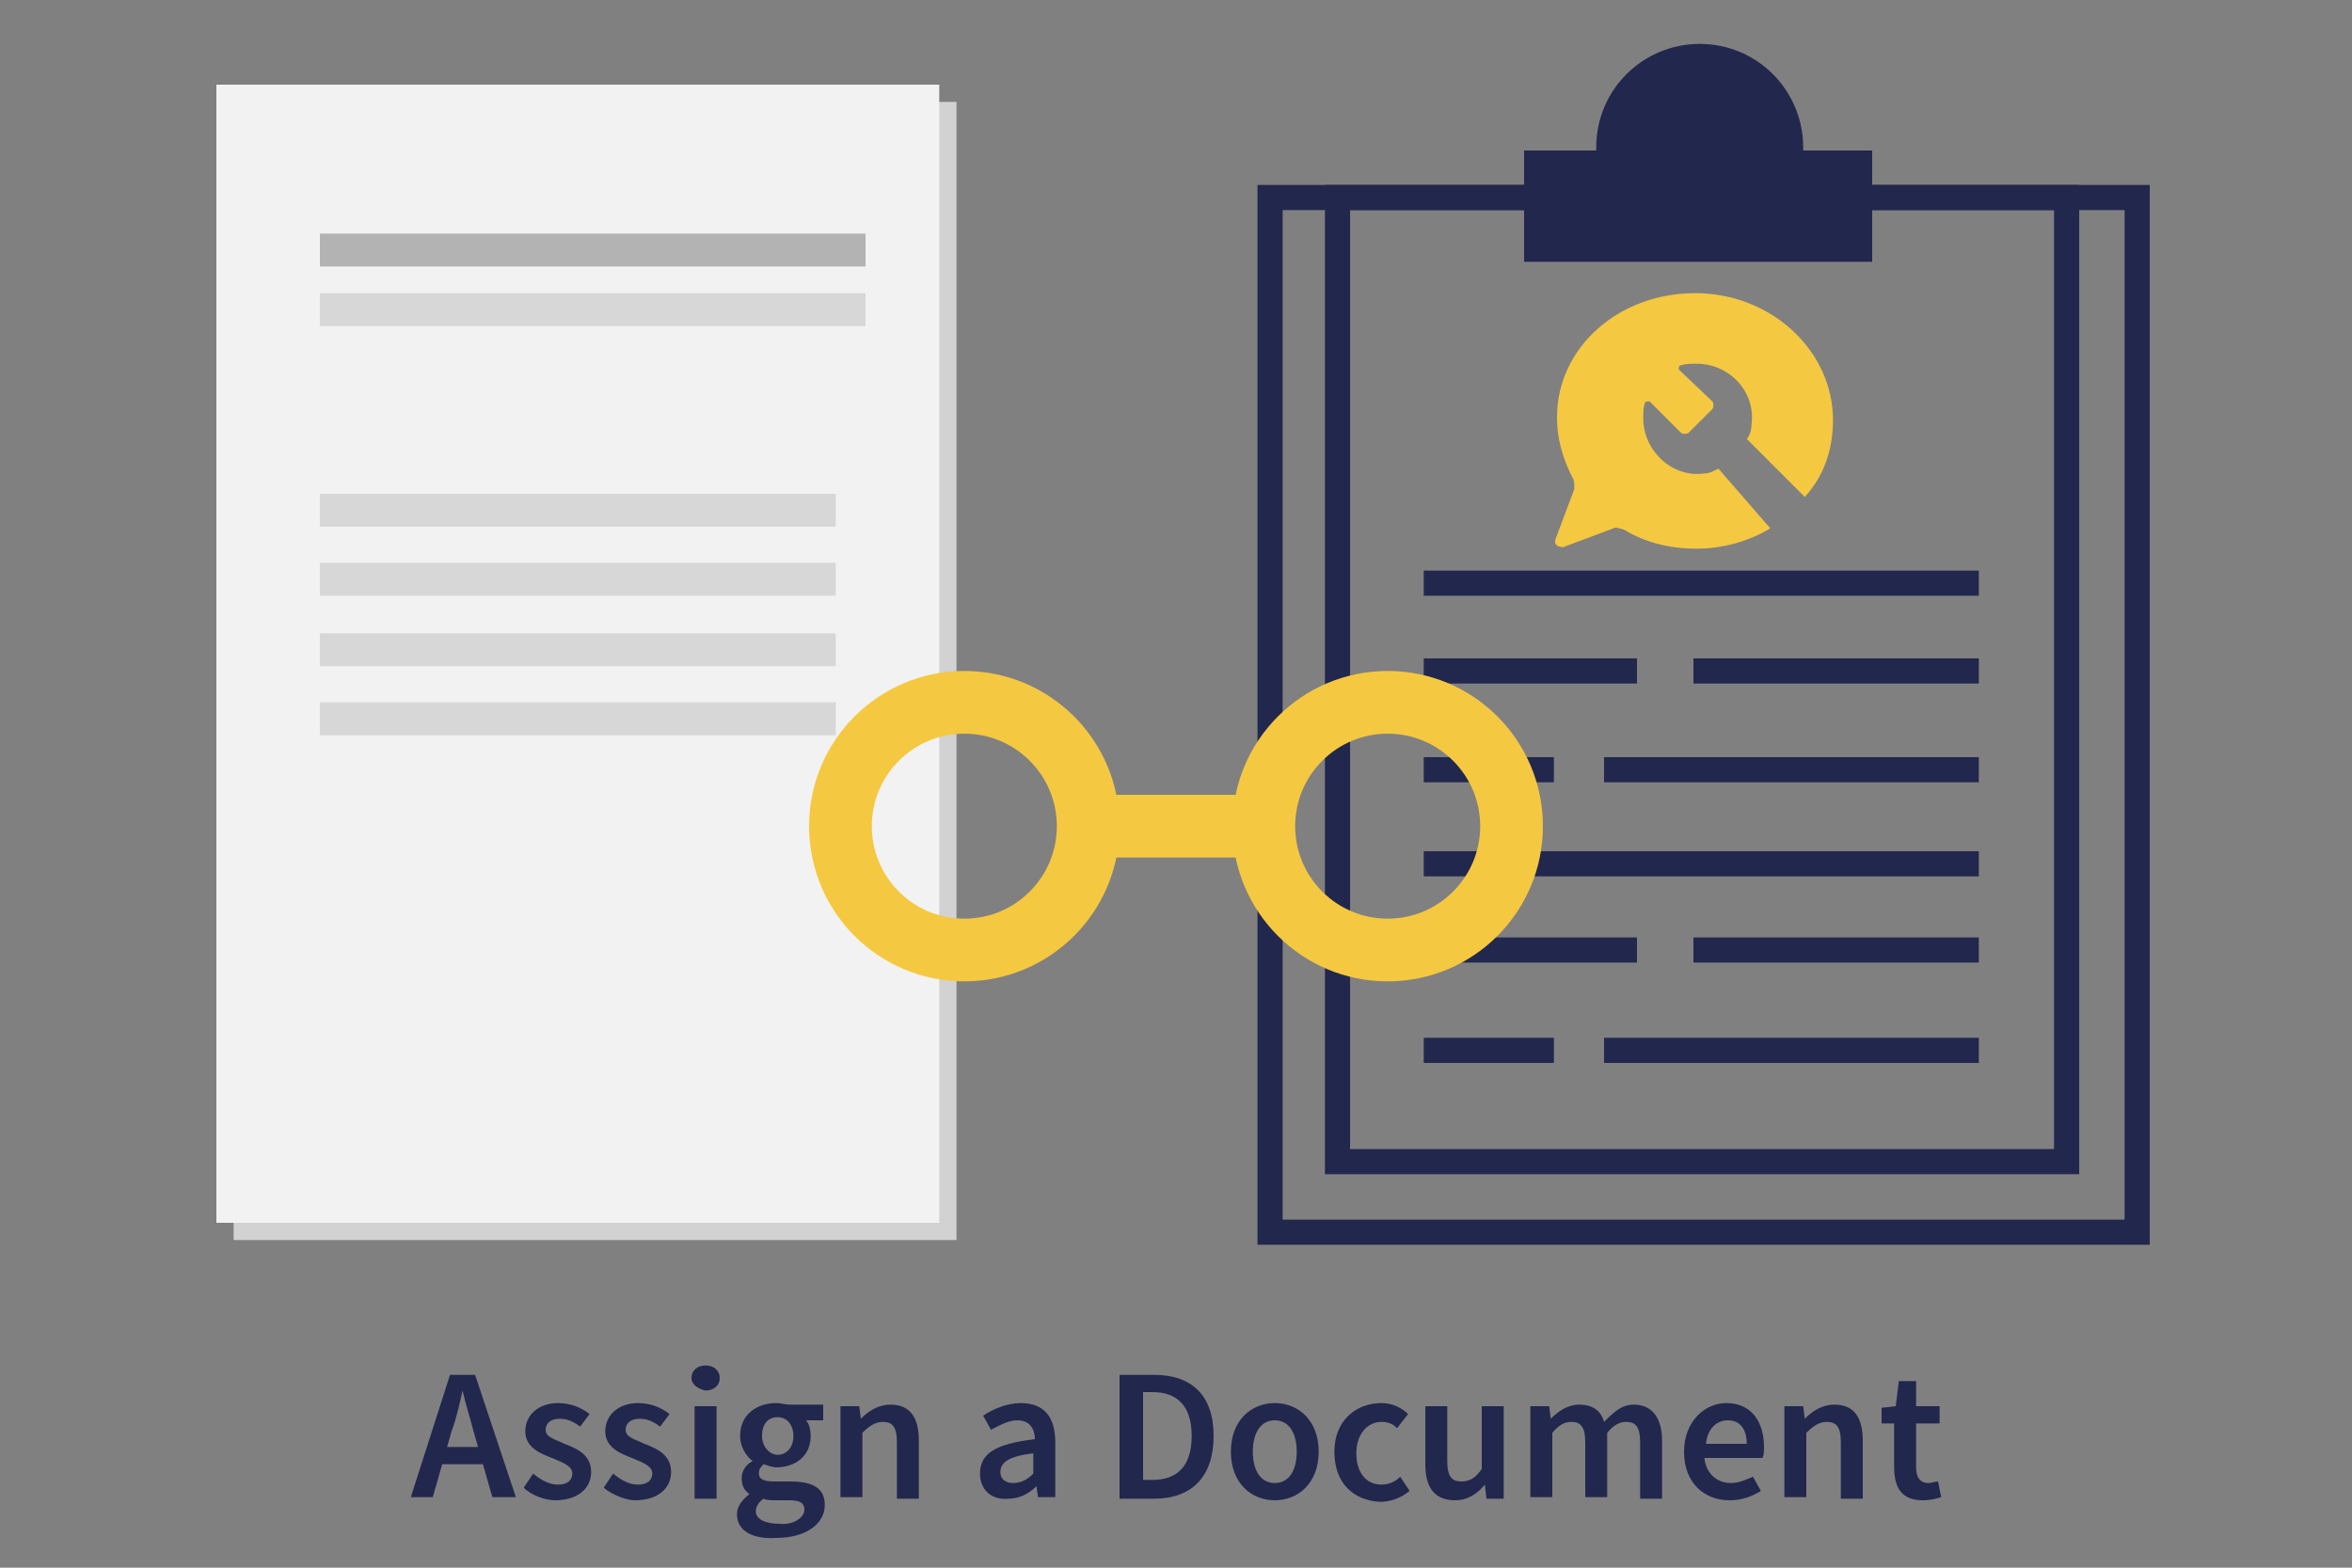 <?xml version="1.0" encoding="utf-8"?>
<!-- Generator: Adobe Illustrator 26.3.1, SVG Export Plug-In . SVG Version: 6.00 Build 0)  -->
<svg version="1.1" id="Layer_1" xmlns="http://www.w3.org/2000/svg" xmlns:xlink="http://www.w3.org/1999/xlink" x="0px" y="0px"
	 viewBox="0 0 150 100" style="enable-background:new 0 0 150 100;" xml:space="preserve">
<rect x="0" y="0" width="150" height="100" fill="#808080" stroke="none"/>
<style type="text/css">
	.st0{fill:#D2D2D2;}
	.st1{fill:#F2F2F2;}
	.st2{fill:#B3B3B3;}
	.st3{fill:#D7D7D7;}
	.st4{fill:#A7A9AB;}
	.st5{fill:none;stroke:#22274E;stroke-width:1.603;stroke-miterlimit:10;}
	.st6{fill:#22274E;}
	.st7{fill:#F5C841;}
	.st8{fill:none;stroke:#F5C841;stroke-width:4;stroke-miterlimit:10;}
</style>
<g>
	<rect x="14.9" y="6.5" class="st0" width="46.1" height="72.6"/>
	<rect x="13.8" y="5.4" class="st1" width="46.1" height="72.6"/>
	<rect x="20.4" y="14.9" class="st2" width="34.8" height="2.1"/>
	<rect x="20.4" y="18.7" class="st3" width="34.8" height="2.1"/>
	<rect x="20.4" y="31.5" class="st3" width="32.9" height="2.1"/>
	<rect x="20.4" y="35.9" class="st3" width="32.9" height="2.1"/>
	<rect x="20.4" y="40.4" class="st3" width="32.9" height="2.1"/>
	<rect x="20.4" y="44.8" class="st3" width="32.9" height="2.1"/>
	<g>
		<path class="st4" d="M110.8,82.9"/>
		<path class="st4" d="M110.8,3"/>
	</g>
	<g>
		<rect x="81" y="12.6" class="st5" width="55.3" height="66"/>
		<rect x="85.3" y="12.6" class="st5" width="46.5" height="61.5"/>
		<g>
			<line class="st5" x1="90.8" y1="37.2" x2="126.2" y2="37.2"/>
			<line class="st5" x1="90.8" y1="49.1" x2="99.1" y2="49.1"/>
			<line class="st5" x1="102.3" y1="49.1" x2="126.2" y2="49.1"/>
			<line class="st5" x1="90.8" y1="42.8" x2="104.4" y2="42.8"/>
			<line class="st5" x1="108" y1="42.8" x2="126.2" y2="42.8"/>
			<line class="st5" x1="90.8" y1="55.1" x2="126.2" y2="55.1"/>
			<line class="st5" x1="90.8" y1="67" x2="99.1" y2="67"/>
			<line class="st5" x1="102.3" y1="67" x2="126.2" y2="67"/>
			<line class="st5" x1="90.8" y1="60.6" x2="104.4" y2="60.6"/>
			<line class="st5" x1="108" y1="60.6" x2="126.2" y2="60.6"/>
		</g>
		<path class="st6" d="M115,9.6c0-0.1,0-0.2,0-0.2c0-3.6-2.9-6.6-6.6-6.6c-3.6,0-6.6,2.9-6.6,6.6c0,0.1,0,0.2,0,0.2h-4.6v7.1h22.2
			V9.6C119.5,9.6,115,9.6,115,9.6z"/>
	</g>
	<g>
		<path class="st7" d="M109.6,29.9c-0.3,0.1-0.5,0.3-0.9,0.3c-2.1,0.3-3.9-1.5-3.9-3.5c0-0.4,0-0.7,0.1-1c0-0.1,0.3-0.1,0.3-0.1l2,2
			c0.1,0.1,0.4,0.1,0.5,0l1.5-1.5c0.1-0.1,0.1-0.4,0-0.5l-2.1-2c-0.1-0.1,0-0.3,0.1-0.3c0.3-0.1,0.7-0.1,1-0.1
			c2.1,0,3.8,1.8,3.5,3.9c0,0.3-0.1,0.7-0.3,0.9l3.7,3.7c1.2-1.3,1.8-3,1.8-4.9c0-4.4-3.9-8.1-8.8-8.1s-8.8,3.5-8.8,7.9
			c0,1.5,0.4,2.7,1,3.9c0.1,0.1,0.1,0.4,0.1,0.7l-1.2,3.2c-0.1,0.3,0.1,0.5,0.5,0.5l3.2-1.2c0.1-0.1,0.4,0,0.7,0.1
			c1.3,0.8,2.9,1.2,4.6,1.2c1.7,0,3.4-0.5,4.7-1.3L109.6,29.9z"/>
	</g>
</g>
<g>
	<circle class="st8" cx="61.5" cy="52.7" r="7.9"/>
	<circle class="st8" cx="88.5" cy="52.7" r="7.9"/>
	<line class="st8" x1="69.4" y1="52.7" x2="80.6" y2="52.7"/>
</g>
<g>
	<path class="st6" d="M28.7,87.7h1.6l2.6,7.8h-1.5l-1.2-4.2c-0.2-0.8-0.5-1.7-0.7-2.6h0c-0.2,0.9-0.4,1.8-0.7,2.6l-1.2,4.2h-1.4
		L28.7,87.7z M27.6,92.3h3.7v1.1h-3.7V92.3z"/>
	<path class="st6" d="M33.4,94.9L34,94c0.5,0.4,1,0.7,1.6,0.7c0.6,0,0.9-0.3,0.9-0.7c0-0.5-0.6-0.7-1.3-1c-0.8-0.3-1.7-0.7-1.7-1.7
		c0-1,0.8-1.8,2.1-1.8c0.8,0,1.5,0.3,2,0.7l-0.6,0.8c-0.4-0.3-0.8-0.5-1.3-0.5c-0.6,0-0.9,0.3-0.9,0.7c0,0.5,0.6,0.6,1.2,0.9
		c0.8,0.3,1.7,0.7,1.7,1.8c0,1-0.8,1.8-2.3,1.8C34.8,95.7,33.9,95.4,33.4,94.9z"/>
	<path class="st6" d="M38.5,94.9l0.6-0.9c0.5,0.4,1,0.7,1.6,0.7c0.6,0,0.9-0.3,0.9-0.7c0-0.5-0.6-0.7-1.3-1
		c-0.8-0.3-1.7-0.7-1.7-1.7c0-1,0.8-1.8,2.1-1.8c0.8,0,1.5,0.3,2,0.7l-0.6,0.8c-0.4-0.3-0.8-0.5-1.3-0.5c-0.6,0-0.9,0.3-0.9,0.7
		c0,0.5,0.6,0.6,1.2,0.9c0.8,0.3,1.7,0.7,1.7,1.8c0,1-0.8,1.8-2.3,1.8C40,95.7,39.1,95.4,38.5,94.9z"/>
	<path class="st6" d="M44.1,87.9c0-0.5,0.4-0.8,0.9-0.8c0.5,0,0.9,0.3,0.9,0.8c0,0.5-0.4,0.8-0.9,0.8C44.5,88.6,44.1,88.3,44.1,87.9
		z M44.3,89.7h1.4v5.9h-1.4V89.7z"/>
	<path class="st6" d="M47,96.6c0-0.5,0.3-0.9,0.8-1.3v0c-0.3-0.2-0.5-0.5-0.5-1c0-0.5,0.3-0.9,0.7-1.1v0c-0.4-0.3-0.8-0.9-0.8-1.6
		c0-1.4,1.1-2.1,2.3-2.1c0.3,0,0.6,0.1,0.9,0.1h2.1v1h-1.1c0.2,0.2,0.3,0.6,0.3,1c0,1.3-1,2-2.2,2c-0.2,0-0.5-0.1-0.8-0.2
		c-0.2,0.2-0.3,0.3-0.3,0.6c0,0.3,0.2,0.5,1,0.5h1c1.4,0,2.2,0.4,2.2,1.5c0,1.2-1.2,2.1-3.1,2.1C48.1,98.2,47,97.7,47,96.6z
		 M51.3,96.3c0-0.5-0.4-0.6-1-0.6h-0.8c-0.3,0-0.6,0-0.8-0.1c-0.3,0.2-0.5,0.5-0.5,0.8c0,0.5,0.6,0.8,1.5,0.8
		C50.6,97.3,51.3,96.8,51.3,96.3z M50.6,91.6c0-0.7-0.4-1.2-1-1.2s-1,0.4-1,1.2c0,0.7,0.5,1.2,1,1.2C50.1,92.8,50.6,92.4,50.6,91.6z
		"/>
	<path class="st6" d="M53.7,89.7h1.1l0.1,0.8h0c0.5-0.5,1.1-0.9,1.9-0.9c1.3,0,1.8,0.9,1.8,2.3v3.7h-1.4V92c0-1-0.3-1.3-0.9-1.3
		c-0.5,0-0.9,0.3-1.3,0.7v4.1h-1.4V89.7z"/>
	<path class="st6" d="M62.5,94c0-1.3,1-1.9,3.5-2.2c0-0.6-0.3-1.2-1.1-1.2c-0.6,0-1.1,0.3-1.7,0.6l-0.5-0.9c0.6-0.4,1.5-0.8,2.4-0.8
		c1.5,0,2.2,0.9,2.2,2.5v3.5h-1.1l-0.1-0.7h0c-0.5,0.5-1.1,0.8-1.8,0.8C63.2,95.7,62.5,95,62.5,94z M65.9,94v-1.3
		c-1.6,0.2-2.1,0.6-2.1,1.2c0,0.5,0.4,0.7,0.8,0.7C65.1,94.6,65.5,94.4,65.9,94z"/>
	<path class="st6" d="M71.5,87.7h2.1c2.4,0,3.8,1.3,3.8,3.9s-1.4,4-3.8,4h-2.2V87.7z M73.5,94.4c1.6,0,2.5-0.9,2.5-2.8
		s-0.9-2.8-2.5-2.8h-0.6v5.6H73.5z"/>
	<path class="st6" d="M78.5,92.6c0-2,1.3-3.1,2.8-3.1c1.5,0,2.8,1.1,2.8,3.1c0,2-1.3,3.1-2.8,3.1C79.8,95.7,78.5,94.6,78.5,92.6z
		 M82.7,92.6c0-1.2-0.5-2-1.4-2c-0.9,0-1.4,0.8-1.4,2c0,1.2,0.5,2,1.4,2C82.2,94.6,82.7,93.8,82.7,92.6z"/>
	<path class="st6" d="M85.1,92.6c0-2,1.4-3.1,3-3.1c0.7,0,1.3,0.3,1.7,0.7l-0.7,0.9c-0.3-0.3-0.6-0.4-1-0.4c-0.9,0-1.6,0.8-1.6,2
		c0,1.2,0.6,2,1.6,2c0.5,0,0.9-0.2,1.2-0.5l0.6,0.9c-0.6,0.5-1.3,0.7-1.9,0.7C86.3,95.7,85.1,94.6,85.1,92.6z"/>
	<path class="st6" d="M90.9,93.4v-3.7h1.4v3.5c0,1,0.3,1.3,0.9,1.3c0.5,0,0.9-0.2,1.3-0.8v-4h1.4v5.9h-1.1l-0.1-0.9h0
		c-0.5,0.6-1.1,1-1.9,1C91.5,95.7,90.9,94.9,90.9,93.4z"/>
	<path class="st6" d="M97.7,89.7h1.1l0.1,0.8h0c0.5-0.5,1.1-0.9,1.8-0.9c0.9,0,1.4,0.4,1.6,1.1c0.6-0.6,1.1-1.1,1.9-1.1
		c1.2,0,1.8,0.9,1.8,2.3v3.7h-1.4V92c0-1-0.3-1.3-0.9-1.3c-0.4,0-0.8,0.2-1.2,0.7v4.1h-1.4V92c0-1-0.3-1.3-0.9-1.3
		c-0.4,0-0.8,0.2-1.2,0.7v4.1h-1.4V89.7z"/>
	<path class="st6" d="M107.4,92.6c0-1.9,1.3-3.1,2.7-3.1c1.6,0,2.4,1.2,2.4,2.8c0,0.3,0,0.5-0.1,0.7h-3.7c0.1,1,0.8,1.6,1.7,1.6
		c0.5,0,0.9-0.2,1.4-0.4l0.5,0.9c-0.6,0.4-1.3,0.6-2,0.6C108.7,95.7,107.4,94.6,107.4,92.6z M111.4,92.1c0-0.9-0.4-1.5-1.2-1.5
		c-0.7,0-1.3,0.5-1.4,1.5H111.4z"/>
	<path class="st6" d="M113.9,89.7h1.1l0.1,0.8h0c0.5-0.5,1.1-0.9,1.9-0.9c1.3,0,1.8,0.9,1.8,2.3v3.7h-1.4V92c0-1-0.3-1.3-0.9-1.3
		c-0.5,0-0.9,0.3-1.3,0.7v4.1h-1.4V89.7z"/>
	<path class="st6" d="M120.8,93.6v-2.8H120v-1l0.9-0.1l0.2-1.6h1.1v1.6h1.5v1.1h-1.5v2.8c0,0.7,0.3,1,0.8,1c0.2,0,0.4-0.1,0.6-0.1
		l0.2,1c-0.3,0.1-0.7,0.2-1.2,0.2C121.3,95.7,120.8,94.9,120.8,93.6z"/>
</g>
</svg>
